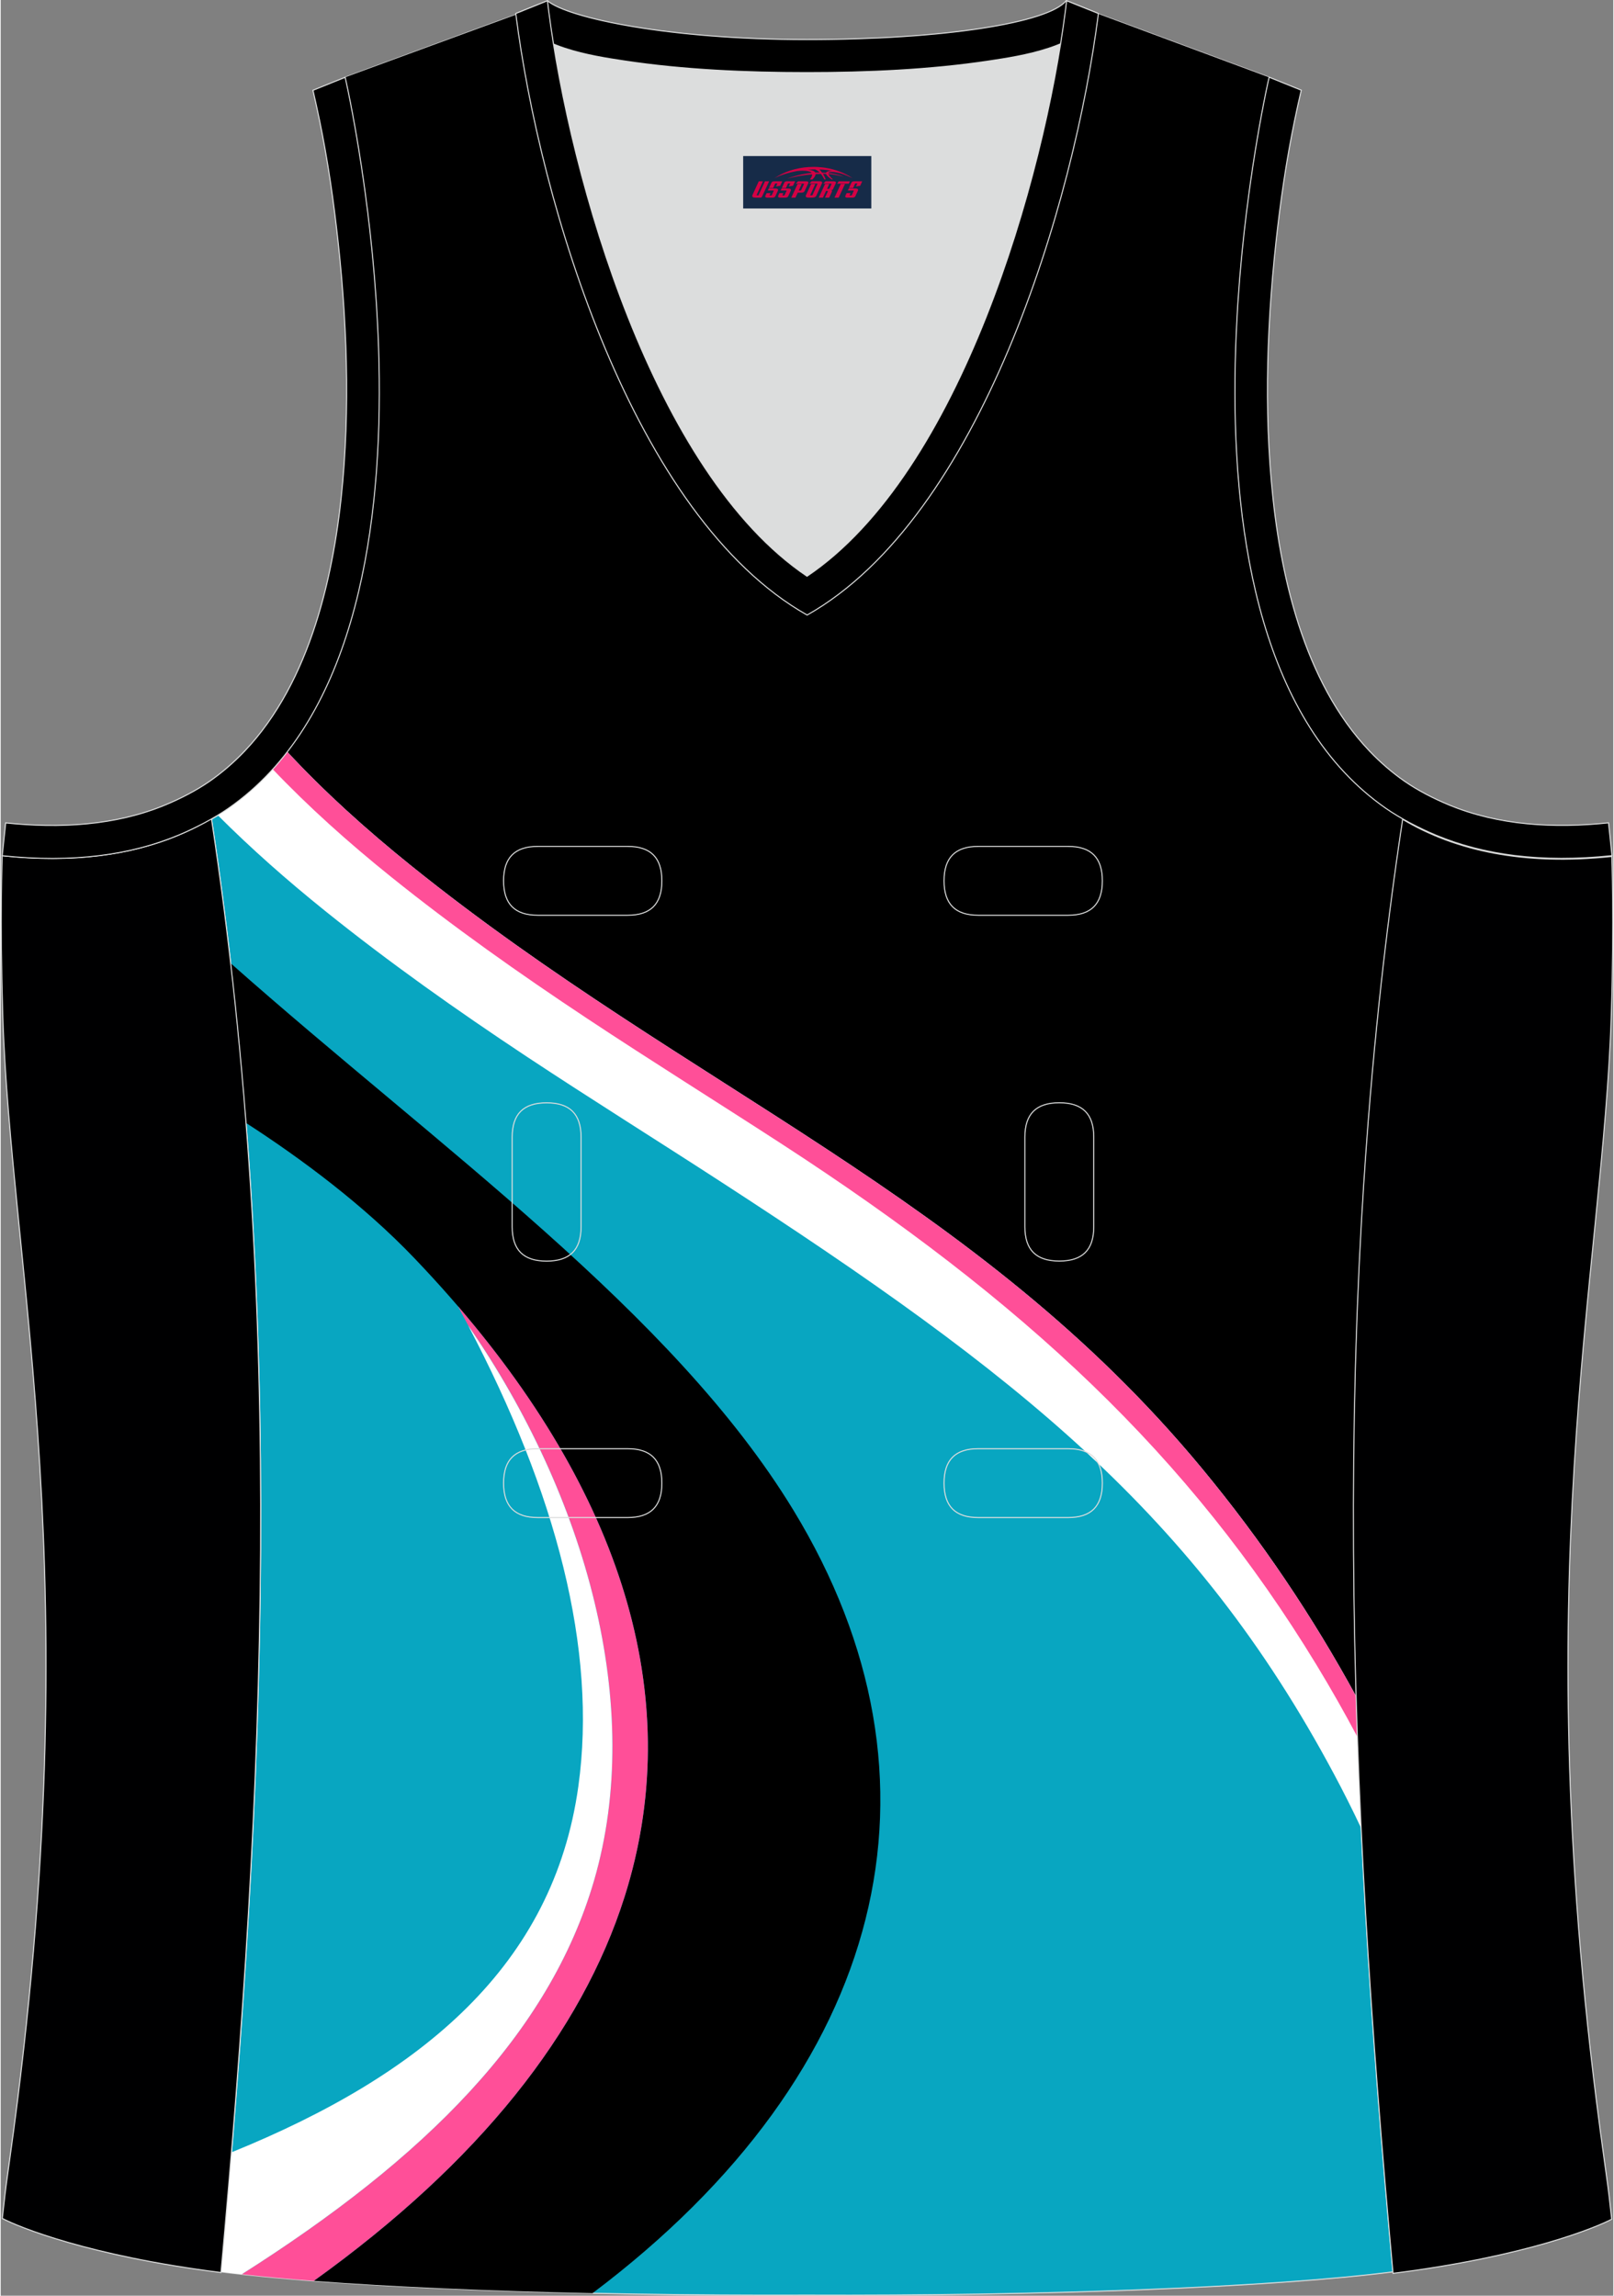 <?xml version="1.0" encoding="utf-8"?>
<!-- Generator: Adobe Illustrator 24.0.1, SVG Export Plug-In . SVG Version: 6.00 Build 0)  -->
<svg xmlns="http://www.w3.org/2000/svg" xmlns:xlink="http://www.w3.org/1999/xlink" version="1.1" id="图层_1" x="0px" y="0px" width="337.5px" height="480px" viewBox="0 0 302.07 429.99" enable-background="new 0 0 302.07 429.99" xml:space="preserve">
<rect x="0" y="0" width="302.07" height="429.99" fill="#808080" stroke="none"/>
<g>
	
		<path fill-rule="evenodd" clip-rule="evenodd" fill="#08A6C1" stroke="#DCDDDD" stroke-width="0.2" stroke-miterlimit="22.926" d="   M101.66,0.86L64.52,14.48c0,0,25.42,109.47-25.03,138.96C53.4,245.33,49.5,335.76,41.3,425.52c23.36,2.98,66.56,4.52,109.76,4.36   c43.2,0.17,86.4-1.37,109.76-4.36c-8.2-89.78-12.1-180.2,1.8-272.08c-50.45-29.49-25.03-138.96-25.03-138.96L200.6,0.75   l-11.73,8.47l-40.24,2.38l-33.1-3.11L101.66,0.86z"/>
	<path fill-rule="evenodd" clip-rule="evenodd" d="M43.08,180.42c39.04,34.6,82.78,65.3,105.39,102.41   c30.81,50.56,17.78,105-37.61,146.69c-19.5-0.42-37.61-1.2-52.21-2.31c31.02-22.26,50.17-46.6,58.2-71.9   c12.36-38.96-1.65-80.19-39.33-119.62c-9.6-10.05-21.23-18.68-31.55-25.35C45.18,200.38,44.23,190.41,43.08,180.42z"/>
	<path fill-rule="evenodd" clip-rule="evenodd" fill="#FF4F98" d="M111.13,352.28c-8.39,28.72-31.59,51.91-65.97,73.69   c4.05,0.45,8.57,0.86,13.49,1.24c31.02-22.26,50.17-46.6,58.2-71.9c11.43-36.02,0.31-73.99-31.21-110.67   c0.66,1.21,1.3,2.42,1.94,3.62C109.68,280.26,120.67,319.64,111.13,352.28z"/>
	<path fill-rule="evenodd" clip-rule="evenodd" fill="#FFFFFF" d="M45.16,425.97c34.38-21.79,57.58-44.98,65.97-73.69   c9.54-32.64-1.45-72.02-23.57-104.02c16.43,31.23,24.23,60.64,20.64,86.35c-4.67,33.43-29.1,53.96-64.96,68.52   c-0.61,7.47-1.26,14.93-1.95,22.39C42.53,425.67,43.82,425.83,45.16,425.97z"/>
	<path fill-rule="evenodd" clip-rule="evenodd" d="M53.68,140.82c6.81,7.34,14.58,14.4,23.28,21.4   c52.05,41.86,105.73,61.73,148.02,112.78c11.34,13.69,20.9,28.01,28.93,42.75c-1.58-54.36,0.34-109.07,8.7-164.31   c-50.45-29.49-25.03-138.96-25.03-138.96L200.6,0.75l-11.73,8.47l-40.24,2.38l-33.1-3.11l-13.87-7.63L64.52,14.48   C64.52,14.48,84.57,100.86,53.68,140.82z"/>
	<g>
		<path fill="#FFFFFF" d="M65.11,17.21c0.36,1.74,0.85,4.26,1.4,7.41C65.95,21.46,65.46,18.94,65.11,17.21z"/>
		<path fill="#FFFFFF" d="M58.56,133.4c18.46-32.89,11.82-86.54,7.95-108.77C70.37,46.86,77.02,100.51,58.56,133.4z"/>
		<path fill="#FFFFFF" d="M64.94,16.43c0.04,0.2,0.09,0.41,0.13,0.64C65.03,16.85,64.99,16.63,64.94,16.43z"/>
		<polygon fill="#FFFFFF" points="200.6,0.75 188.87,9.21 188.88,9.21   "/>
		<path fill="#FFFFFF" d="M235.56,24.81L235.56,24.81c1.13-6.47,2.03-10.33,2.03-10.33L200.6,0.75l36.98,13.73    C237.58,14.48,236.68,18.34,235.56,24.81z"/>
		<path fill="#FFFFFF" d="M64.52,14.48c0,0,0.01,0.03,0.01,0.06C64.53,14.5,64.52,14.48,64.52,14.48z"/>
		<path fill="#FFFFFF" d="M64.81,15.78c0.03,0.15,0.07,0.31,0.1,0.47C64.87,16.09,64.84,15.93,64.81,15.78z"/>
		<polygon fill="#FFFFFF" points="155.95,11.17 148.63,11.6 148.63,11.6   "/>
		<path fill="#FFFFFF" d="M57.24,135.64c0.43-0.69,0.84-1.4,1.24-2.11C58.08,134.24,57.67,134.95,57.24,135.64z"/>
		<path fill="#FFFFFF" d="M253.55,301.16c-0.05-3.46-0.09-6.91-0.11-10.37C253.46,294.25,253.5,297.71,253.55,301.16z"/>
		<path fill="#FFFFFF" d="M54.32,139.96c0.44-0.6,0.87-1.2,1.3-1.81C55.19,138.76,54.76,139.37,54.32,139.96z"/>
		<path fill="#FFFFFF" d="M64.69,15.23c0.03,0.12,0.05,0.25,0.09,0.39C64.74,15.47,64.71,15.34,64.69,15.23z"/>
		<path fill="#FFFFFF" d="M55.83,137.82c0.42-0.63,0.84-1.26,1.24-1.91C56.67,136.56,56.25,137.2,55.83,137.82z"/>
		<path fill="#FFFFFF" d="M253.83,314.59c-0.09-3.57-0.17-7.14-0.24-10.71C253.66,307.45,253.74,311.02,253.83,314.59z"/>
		<path fill="#FFFFFF" d="M64.6,14.84c0.02,0.09,0.04,0.18,0.07,0.3C64.64,15.02,64.62,14.92,64.6,14.84z"/>
		<path fill="#FFFFFF" d="M64.55,14.61c0.01,0.04,0.02,0.09,0.04,0.16C64.57,14.7,64.56,14.65,64.55,14.61z"/>
		<path fill="#FFFFFF" d="M253.91,317.75c-8.03-14.74-17.59-29.06-28.93-42.75c-42.29-51.05-95.97-70.92-148.02-112.78    c-8.7-7-16.47-14.06-23.28-21.4c0.14-0.18,0.27-0.37,0.41-0.55c-3.69,4.9-8.12,9.12-13.42,12.43c6.19,6.2,12.94,12.16,20.09,17.91    c11.87,9.55,24.65,18.61,37.9,27.38c11.93,7.89,24.21,15.55,36.26,23.37c55.59,36.07,88.75,62.18,114.78,110.83    c1.83,3.41,3.54,6.83,5.16,10.26c-0.41-8.7-0.74-17.42-0.99-26.14C253.89,316.79,253.9,317.27,253.91,317.75z"/>
	</g>
	<g>
		<path fill="#FF4F98" d="M253.91,317.75c-8.03-14.74-17.59-29.06-28.93-42.75c-42.29-51.05-95.97-70.92-148.02-112.78    c-8.7-7-16.47-14.06-23.28-21.4c0.11-0.14,0.22-0.29,0.33-0.44c-0.97,1.28-1.98,2.51-3.06,3.69c6.68,7.02,14.14,13.71,22.15,20.15    c11.58,9.31,23.98,18.09,36.89,26.64c11.89,7.87,24.14,15.51,36.15,23.3c45.55,29.55,76.5,58.48,100.36,97.72    c2.7,4.45,5.25,8.94,7.65,13.47c-0.14-4.12-0.25-8.24-0.36-12.36C253.83,314.57,253.86,316.16,253.91,317.75z"/>
		<path fill="#FF4F98" d="M62.52,125.14c0.31-0.77,0.62-1.55,0.91-2.34C63.14,123.58,62.83,124.36,62.52,125.14z"/>
		<path fill="#FF4F98" d="M63.44,122.77c14.64-39.26,3.63-96.3,1.44-106.65C67.08,26.49,78.08,83.52,63.44,122.77z"/>
		<path fill="#FF4F98" d="M64.52,14.48c0,0,0.13,0.55,0.35,1.59C64.65,15.04,64.52,14.48,64.52,14.48z"/>
		<path fill="#FF4F98" d="M61.53,127.45c0.33-0.74,0.65-1.49,0.96-2.25C62.18,125.96,61.86,126.71,61.53,127.45z"/>
		<polygon fill="#FF4F98" points="148.63,11.6 172.97,10.16 172.97,10.16   "/>
		<path fill="#FF4F98" d="M235.33,26.15C235.34,26.15,235.34,26.15,235.33,26.15c1.24-7.27,2.26-11.67,2.26-11.67L200.6,0.75    l36.98,13.73C237.58,14.48,236.56,18.88,235.33,26.15z"/>
		<polygon fill="#FF4F98" points="200.6,0.75 191.23,7.51 191.23,7.51   "/>
		<path fill="#FF4F98" d="M54.15,140.18c0.44-0.58,0.87-1.17,1.28-1.78C55.02,139.01,54.59,139.6,54.15,140.18z"/>
		<path fill="#FF4F98" d="M55.57,138.21c0.42-0.61,0.83-1.22,1.22-1.85C56.39,136.99,55.99,137.6,55.57,138.21z"/>
		<path fill="#FF4F98" d="M253.69,308.9c-0.09-4.22-0.16-8.44-0.21-12.66C253.53,300.46,253.6,304.68,253.69,308.9z"/>
		<path fill="#FF4F98" d="M58.17,134.08c0.38-0.66,0.75-1.33,1.11-2C58.92,132.75,58.55,133.42,58.17,134.08z"/>
		<path fill="#FF4F98" d="M59.36,131.92c0.36-0.68,0.71-1.38,1.06-2.08C60.08,130.54,59.73,131.24,59.36,131.92z"/>
		<path fill="#FF4F98" d="M60.48,129.71c0.35-0.71,0.68-1.43,1.01-2.16C61.17,128.28,60.83,129,60.48,129.71z"/>
		<path fill="#FF4F98" d="M56.91,136.18c0.4-0.63,0.79-1.27,1.17-1.93C57.69,134.9,57.3,135.54,56.91,136.18z"/>
	</g>
	<path fill-rule="evenodd" clip-rule="evenodd" fill="#DCDDDD" d="M151.05,107.93c26.91-18.1,42.33-67.44,47.51-99.73   c-4.43,1.88-9.9,2.69-13.41,3.22c-11.13,1.68-22.9,2.18-34.15,2.18c-11.25,0-23.02-0.5-34.15-2.18c-3.48-0.52-8.88-1.32-13.27-3.16   C108.74,40.55,124.16,89.84,151.05,107.93z"/>
	
		<path fill-rule="evenodd" clip-rule="evenodd" fill="#000001" stroke="#DCDDDD" stroke-width="0.2" stroke-miterlimit="22.926" d="   M262.61,153.46c9.87,5.89,22.67,8.69,39.18,6.95c0,0,0.46,11.68-0.09,29.56c-1.51,49.06-16.56,105.39-1.41,213.94   c1.31,9.36,0.84,6.4,1.49,11.75c-3,1.58-16.15,7.01-40.97,10.14C252.6,335.94,248.68,245.43,262.61,153.46z"/>
	<path fill-rule="evenodd" clip-rule="evenodd" stroke="#DCDDDD" stroke-width="0.2" stroke-miterlimit="22.926" d="M205.31,2.41   l-0.12,0.28c-2.78,6.16-14.15,7.84-20.05,8.73c-11.13,1.68-22.9,2.18-34.15,2.18c-11.25,0-23.02-0.5-34.15-2.18   c-5.9-0.89-17.27-2.57-20.05-8.73l-0.1-0.23c1.13-0.45,1.64-0.66,5.74-2.31c3.85,3.24,22.88,7.26,48.57,7.26s45.24-3.15,48.57-7.26   l0.15,0.01C203.83,1.81,202.32,1.2,205.31,2.41z"/>
	
		<path fill-rule="evenodd" clip-rule="evenodd" fill="#000001" stroke="#DCDDDD" stroke-width="0.2" stroke-miterlimit="22.926" d="   M39.47,153.31C29.6,159.2,16.8,162,0.28,160.26c0,0-0.45,11.68,0.09,29.56c1.51,49.06,16.56,105.39,1.41,213.94   c-1.31,9.36-0.84,6.4-1.49,11.75c3,1.58,16.15,7.01,40.97,10.14C49.49,335.8,53.4,245.29,39.47,153.31z"/>
	<path fill-rule="evenodd" clip-rule="evenodd" stroke="#DCDDDD" stroke-width="0.2" stroke-miterlimit="22.926" d="M96.48,2.53   l5.93-2.39l0.2,1.61c4.03,31.77,19.67,86.82,48.43,106.18c28.77-19.35,44.41-74.41,48.43-106.18l0.2-1.61l5.95,2.39   c-4.53,35.74-22.04,94.27-54.56,112.67C118.52,96.79,101.01,38.27,96.48,2.53z"/>
	<path fill="none" stroke="#DCDDDD" stroke-width="0.2" stroke-miterlimit="22.926" d="M183.13,158.53c-4.32,0-6.42,2.11-6.42,6.45   s2.1,6.45,6.42,6.45h16.81c4.32,0,6.42-2.11,6.42-6.45s-2.1-6.45-6.42-6.45H183.13L183.13,158.53L183.13,158.53z M204.75,212.97   c0-4.32-2.11-6.42-6.45-6.42s-6.45,2.1-6.45,6.42v16.81c0,4.32,2.11,6.42,6.45,6.42s6.45-2.1,6.45-6.42V212.97L204.75,212.97   L204.75,212.97z M95.81,229.79c0,4.32,2.11,6.42,6.45,6.42s6.45-2.1,6.45-6.42v-16.81c0-4.32-2.11-6.42-6.45-6.42   s-6.45,2.1-6.45,6.42V229.79L95.81,229.79L95.81,229.79z M100.62,271.34c-4.32,0-6.42,2.11-6.42,6.45s2.1,6.45,6.42,6.45h16.81   c4.32,0,6.42-2.11,6.42-6.45c0-4.34-2.1-6.45-6.42-6.45H100.62L100.62,271.34L100.62,271.34z M183.13,271.34   c-4.32,0-6.42,2.11-6.42,6.45s2.1,6.45,6.42,6.45h16.81c4.32,0,6.42-2.11,6.42-6.45c0-4.34-2.1-6.45-6.42-6.45H183.13   L183.13,271.34L183.13,271.34z M100.62,158.53c-4.32,0-6.42,2.11-6.42,6.45s2.1,6.45,6.42,6.45h16.81c4.32,0,6.42-2.11,6.42-6.45   s-2.1-6.45-6.42-6.45H100.62z"/>
	<path fill-rule="evenodd" clip-rule="evenodd" stroke="#DCDDDD" stroke-width="0.2" stroke-miterlimit="22.926" d="M62.51,39.46   c2.13,16.62,3.04,33.96,1.57,50.67c-1.52,17.32-6.03,37.55-18.38,50.55c-2,2.1-4.2,4.01-6.59,5.67c-2.48,1.72-5.41,3.22-8.19,4.38   c-9.42,3.94-19.94,4.46-29.99,3.4l-0.65,6.15c13.26,1.4,24.14-0.14,33.01-3.85c3.09-1.29,6.59-3.1,9.34-5.01   C88.85,119.29,64.52,14.48,64.52,14.48l-6.03,2.43C60.27,24.54,61.52,31.71,62.51,39.46z"/>
	<path fill-rule="evenodd" clip-rule="evenodd" stroke="#DCDDDD" stroke-width="0.2" stroke-miterlimit="22.926" d="M239.58,39.46   c-2.13,16.62-3.04,33.96-1.57,50.67c1.52,17.32,6.03,37.55,18.39,50.54c2,2.1,4.2,4.01,6.59,5.67c2.48,1.72,5.41,3.22,8.2,4.38   c9.42,3.94,19.94,4.46,29.99,3.4l0.65,6.15c-13.26,1.4-24.14-0.14-33.01-3.85c-3.09-1.29-6.59-3.1-9.34-5.01   C213.26,119.28,237.6,14.46,237.6,14.46l6.02,2.43C241.83,24.54,240.58,31.71,239.58,39.46z"/>
	
</g>
<g id="tag_logo">
	<rect y="29.23" fill="#162B48" width="24" height="9.818" x="139.08"/>
	<g>
		<path fill="#D30044" d="M155.04,32.42l0.005-0.011c0.131-0.311,1.085-0.262,2.351,0.071c0.715,0.24,1.44,0.54,2.193,0.9    c-0.218-0.147-0.447-0.289-0.682-0.42l0.011,0.005l-0.011-0.005c-1.478-0.845-3.218-1.418-5.1-1.62    c-1.282-0.115-1.658-0.082-2.411-0.055c-2.449,0.142-4.68,0.905-6.458,2.095c1.26-0.638,2.722-1.075,4.195-1.336    c1.467-0.18,2.476-0.033,2.771,0.344c-1.691,0.175-3.469,0.633-4.555,1.075c1.156-0.338,2.967-0.665,4.647-0.813    c0.016,0.251-0.115,0.567-0.415,0.96h0.475c0.376-0.382,0.584-0.725,0.595-1.004c0.333-0.022,0.66-0.033,0.971-0.033    C153.87,32.86,154.08,33.21,154.28,33.6h0.262c-0.125-0.344-0.295-0.687-0.518-1.036c0.207,0,0.393,0.005,0.567,0.011    c0.104,0.267,0.496,0.66,1.058,1.025h0.245c-0.442-0.365-0.753-0.753-0.835-1.004c1.047,0.065,1.696,0.224,2.885,0.513    C156.86,32.68,156.12,32.51,155.04,32.42z M152.6,32.33c-0.164-0.295-0.655-0.485-1.402-0.551    c0.464-0.033,0.922-0.055,1.364-0.055c0.311,0.147,0.589,0.344,0.84,0.589C153.14,32.31,152.87,32.32,152.6,32.33z M154.58,32.38c-0.224-0.016-0.458-0.027-0.715-0.044c-0.147-0.202-0.311-0.398-0.502-0.6c0.082,0,0.164,0.005,0.24,0.011    c0.72,0.033,1.429,0.125,2.138,0.273C155.07,31.98,154.69,32.14,154.58,32.38z"/>
		<path fill="#D30044" d="M142,33.96L140.83,36.51C140.65,36.88,140.92,37.02,141.4,37.02l0.873,0.005    c0.115,0,0.251-0.049,0.327-0.175l1.342-2.891H143.16L141.94,36.59H141.77c-0.147,0-0.185-0.033-0.147-0.125l1.156-2.504H142L142,33.96z M143.86,35.31h1.271c0.36,0,0.584,0.125,0.442,0.425L145.1,36.77C145,36.99,144.73,37.02,144.5,37.02H143.58c-0.267,0-0.442-0.136-0.349-0.333l0.235-0.513h0.742L144.03,36.55C144.01,36.6,144.05,36.61,144.11,36.61h0.18    c0.082,0,0.125-0.016,0.147-0.071l0.376-0.813c0.011-0.022,0.011-0.044-0.055-0.044H143.69L143.86,35.31L143.86,35.31z M144.68,35.24h-0.78l0.475-1.025c0.098-0.218,0.338-0.256,0.578-0.256H146.4L146.01,34.8L145.23,34.92l0.262-0.562H145.2c-0.082,0-0.12,0.016-0.147,0.071L144.68,35.24L144.68,35.24z M146.27,35.31L146.1,35.68h1.069c0.06,0,0.06,0.016,0.049,0.044    L146.84,36.54C146.82,36.59,146.78,36.61,146.7,36.61H146.52c-0.055,0-0.104-0.011-0.082-0.06l0.175-0.376H145.87L145.64,36.69C145.54,36.88,145.72,37.02,145.99,37.02h0.916c0.24,0,0.502-0.033,0.605-0.251l0.475-1.031c0.142-0.3-0.082-0.425-0.442-0.425H146.27L146.27,35.31z M147.08,35.24l0.371-0.818c0.022-0.055,0.06-0.071,0.147-0.071h0.295L147.63,34.91l0.791-0.115l0.387-0.845H147.36c-0.24,0-0.48,0.038-0.578,0.256L146.31,35.24L147.08,35.24L147.08,35.24z M149.48,35.7h0.278c0.087,0,0.153-0.022,0.202-0.115    l0.496-1.075c0.033-0.076-0.011-0.12-0.125-0.12H148.93l0.431-0.431h1.522c0.355,0,0.485,0.153,0.393,0.355l-0.676,1.445    c-0.06,0.125-0.175,0.333-0.644,0.327l-0.649-0.005L148.87,37.02H148.09l1.178-2.558h0.785L149.48,35.7L149.48,35.7z     M152.07,36.51c-0.022,0.049-0.06,0.076-0.142,0.076h-0.191c-0.082,0-0.109-0.027-0.082-0.076l0.944-2.051h-0.785l-0.987,2.138    c-0.125,0.273,0.115,0.415,0.453,0.415h0.72c0.327,0,0.649-0.071,0.769-0.322l1.085-2.384c0.093-0.202-0.06-0.355-0.415-0.355    h-1.533l-0.431,0.431h1.38c0.115,0,0.164,0.033,0.131,0.104L152.07,36.51L152.07,36.51z M154.79,35.38h0.278    c0.087,0,0.158-0.022,0.202-0.115l0.344-0.753c0.033-0.076-0.011-0.12-0.125-0.12h-1.402l0.425-0.431h1.527    c0.355,0,0.485,0.153,0.393,0.355l-0.529,1.124c-0.044,0.093-0.147,0.18-0.393,0.18c0.224,0.011,0.256,0.158,0.175,0.327    l-0.496,1.075h-0.785l0.54-1.167c0.022-0.055-0.005-0.087-0.104-0.087h-0.235L154.02,37.02h-0.785l1.178-2.558h0.785L154.79,35.38L154.79,35.38z M157.36,34.47L156.18,37.02h0.785l1.184-2.558H157.36L157.36,34.47z M158.87,34.4l0.202-0.431h-2.1l-0.295,0.431    H158.87L158.87,34.4z M158.85,35.31h1.271c0.36,0,0.584,0.125,0.442,0.425l-0.475,1.031c-0.104,0.218-0.371,0.251-0.605,0.251    h-0.916c-0.267,0-0.442-0.136-0.349-0.333l0.235-0.513h0.742L159.02,36.55c-0.022,0.049,0.022,0.06,0.082,0.06h0.18    c0.082,0,0.125-0.016,0.147-0.071l0.376-0.813c0.011-0.022,0.011-0.044-0.049-0.044h-1.069L158.85,35.31L158.85,35.31z     M159.66,35.24H158.88l0.475-1.025c0.098-0.218,0.338-0.256,0.578-0.256h1.451l-0.387,0.845l-0.791,0.115l0.262-0.562h-0.295    c-0.082,0-0.12,0.016-0.147,0.071L159.66,35.24z"/>
	</g>
</g>
</svg>